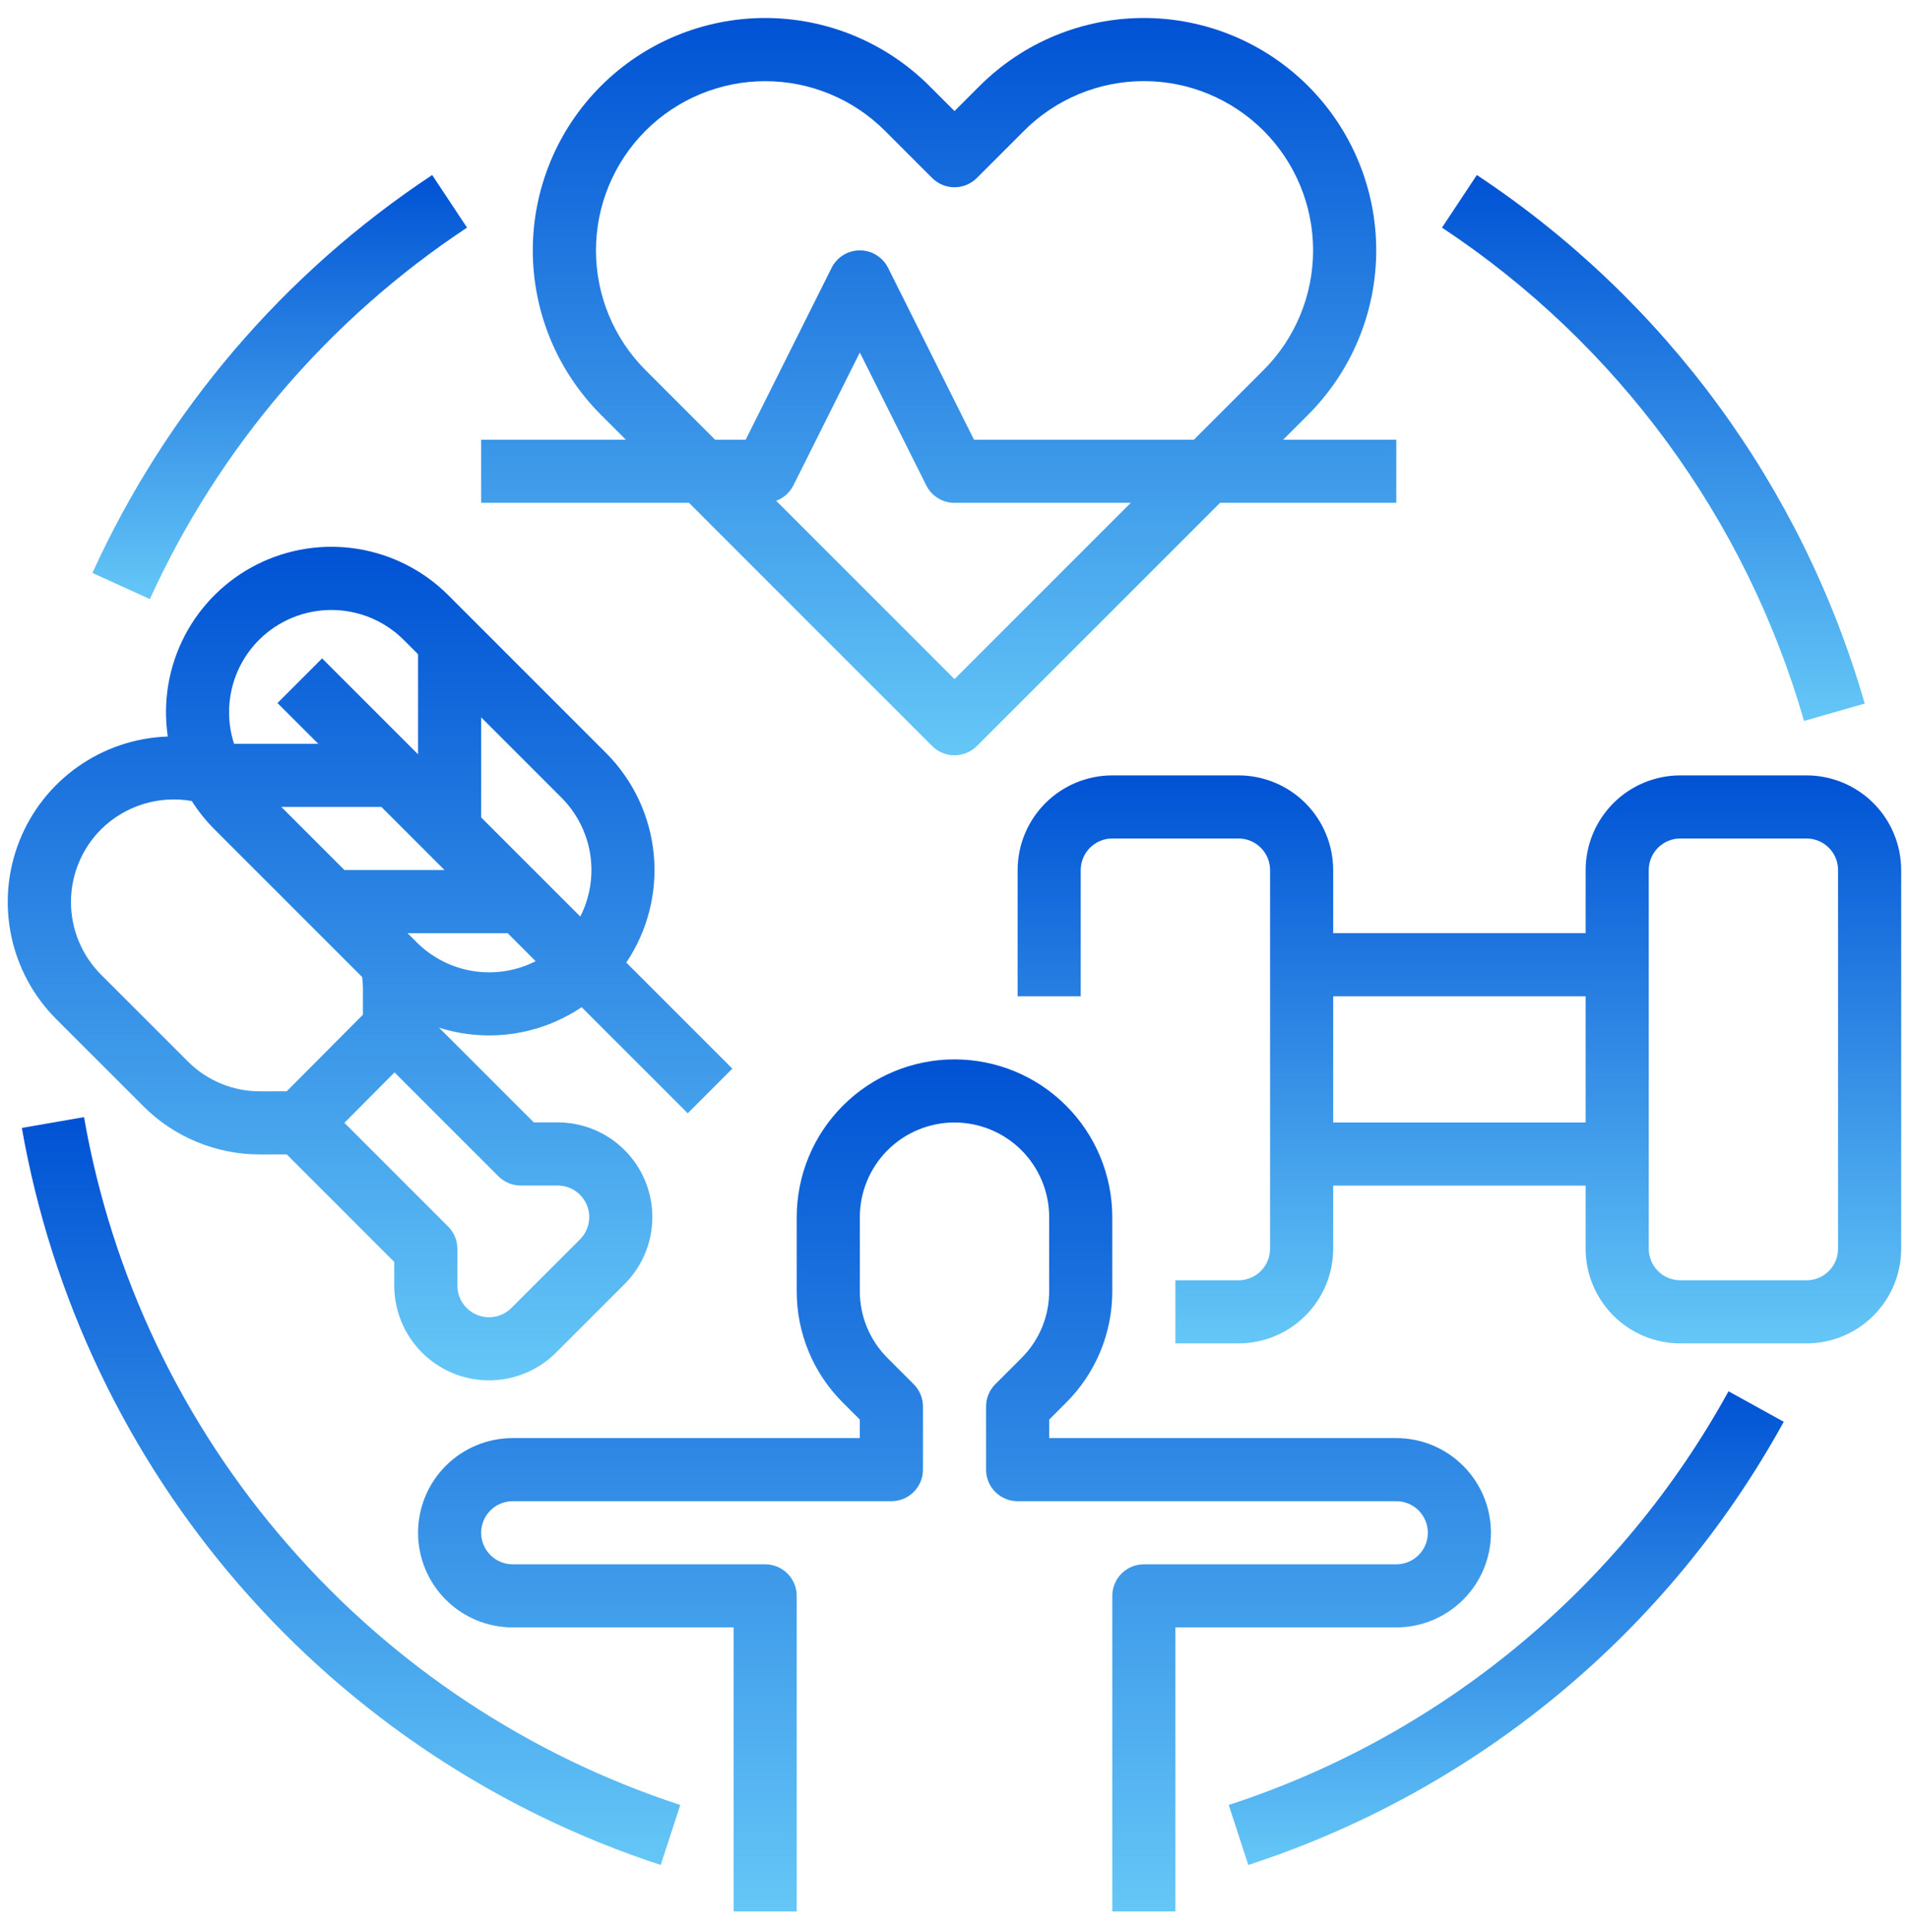 <svg xmlns="http://www.w3.org/2000/svg" width="84" height="85" viewBox="0 0 84 85" fill="none"><g id="OUTLINE"><path id="Vector" d="M12.681 67.982C8.022 62.645 4.914 56.132 3.697 49.153L0.961 49.628C2.268 57.074 5.574 64.024 10.526 69.736C15.477 75.448 21.888 79.708 29.073 82.059L29.934 79.419C23.256 77.234 17.294 73.282 12.681 67.982Z" fill="url(#paint0_linear_12680_63)"/><path id="Vector_2" d="M20.551 10.015L19.017 7.701C12.49 12.02 7.31 18.087 4.067 25.21L6.595 26.36C9.622 19.711 14.458 14.047 20.551 10.015Z" fill="url(#paint1_linear_12680_63)"/><path id="Vector_3" d="M54.067 79.419L54.928 82.059C64.974 78.789 73.399 71.817 78.489 62.559L76.058 61.216C71.307 69.858 63.444 76.366 54.067 79.419Z" fill="url(#paint2_linear_12680_63)"/><path id="Vector_4" d="M79.381 31.722L82.051 30.957C79.308 21.422 73.257 13.177 64.984 7.701L63.45 10.015C71.172 15.126 76.821 22.822 79.381 31.722Z" fill="url(#paint3_linear_12680_63)"/><path id="Vector_5" d="M65.605 67.441C65.604 66.337 65.165 65.278 64.384 64.497C63.603 63.716 62.544 63.277 61.44 63.276H46.166V62.462L46.909 61.719C47.556 61.076 48.069 60.311 48.418 59.468C48.767 58.625 48.945 57.722 48.943 56.809V53.556C48.943 51.715 48.211 49.949 46.909 48.647C45.607 47.345 43.842 46.613 42 46.613C40.159 46.613 38.393 47.345 37.091 48.647C35.789 49.949 35.057 51.715 35.057 53.556V56.809C35.055 57.722 35.233 58.625 35.582 59.468C35.931 60.31 36.444 61.076 37.091 61.719L37.834 62.462V63.276H22.561C21.456 63.276 20.396 63.715 19.615 64.496C18.834 65.277 18.395 66.337 18.395 67.441C18.395 68.546 18.834 69.606 19.615 70.387C20.396 71.168 21.456 71.607 22.561 71.607H32.28V84.104H35.057V70.219C35.057 69.85 34.911 69.497 34.651 69.237C34.39 68.976 34.037 68.83 33.669 68.83H22.561C22.192 68.83 21.839 68.684 21.579 68.423C21.318 68.163 21.172 67.81 21.172 67.441C21.172 67.073 21.318 66.72 21.579 66.46C21.839 66.199 22.192 66.053 22.561 66.053H39.223C39.591 66.053 39.944 65.907 40.205 65.646C40.465 65.386 40.612 65.033 40.612 64.664V61.887C40.612 61.519 40.465 61.166 40.205 60.905L39.055 59.755C38.667 59.369 38.359 58.91 38.15 58.404C37.94 57.899 37.833 57.357 37.834 56.809V53.556C37.834 52.451 38.273 51.392 39.055 50.61C39.836 49.829 40.895 49.39 42 49.39C43.105 49.39 44.164 49.829 44.946 50.61C45.727 51.392 46.166 52.451 46.166 53.556V56.809C46.167 57.357 46.06 57.899 45.851 58.405C45.641 58.91 45.334 59.369 44.946 59.755L43.795 60.905C43.535 61.166 43.389 61.519 43.389 61.887V64.664C43.389 65.033 43.535 65.386 43.795 65.646C44.056 65.907 44.409 66.053 44.777 66.053H61.44C61.808 66.053 62.161 66.199 62.422 66.46C62.682 66.72 62.828 67.073 62.828 67.441C62.828 67.81 62.682 68.163 62.422 68.423C62.161 68.684 61.808 68.83 61.44 68.83H50.331C49.963 68.83 49.61 68.976 49.35 69.237C49.089 69.497 48.943 69.85 48.943 70.219V84.104H51.72V71.607H61.44C62.544 71.606 63.603 71.166 64.384 70.385C65.165 69.605 65.604 68.546 65.605 67.441Z" fill="url(#paint4_linear_12680_63)"/><path id="Vector_6" d="M79.491 34.117H73.937C72.832 34.118 71.773 34.557 70.993 35.338C70.212 36.119 69.772 37.178 69.771 38.282V41.059H58.663V38.282C58.661 37.178 58.222 36.119 57.441 35.338C56.66 34.557 55.602 34.118 54.497 34.117H48.943C47.839 34.118 46.78 34.557 45.999 35.338C45.218 36.119 44.779 37.178 44.777 38.282V43.836H47.554V38.282C47.555 37.914 47.701 37.561 47.962 37.301C48.222 37.04 48.575 36.894 48.943 36.894H54.497C54.865 36.894 55.218 37.04 55.478 37.301C55.739 37.561 55.885 37.914 55.886 38.282V54.945C55.885 55.313 55.739 55.666 55.478 55.926C55.218 56.186 54.865 56.333 54.497 56.333H51.72V59.11H54.497C55.602 59.109 56.66 58.67 57.441 57.889C58.222 57.108 58.661 56.049 58.663 54.945V52.167H69.771V54.945C69.772 56.049 70.212 57.108 70.993 57.889C71.773 58.67 72.832 59.109 73.937 59.11H79.491C80.595 59.109 81.654 58.67 82.435 57.889C83.216 57.108 83.655 56.049 83.656 54.945V38.282C83.655 37.178 83.216 36.119 82.435 35.338C81.654 34.557 80.595 34.118 79.491 34.117ZM58.663 49.39V43.836H69.771V49.39H58.663ZM80.879 54.945C80.879 55.313 80.733 55.666 80.472 55.926C80.212 56.186 79.859 56.333 79.491 56.333H73.937C73.569 56.333 73.216 56.186 72.955 55.926C72.695 55.666 72.549 55.313 72.548 54.945V38.282C72.549 37.914 72.695 37.561 72.955 37.301C73.216 37.04 73.569 36.894 73.937 36.894H79.491C79.859 36.894 80.212 37.04 80.472 37.301C80.733 37.561 80.879 37.914 80.879 38.282V54.945Z" fill="url(#paint5_linear_12680_63)"/><path id="Vector_7" d="M41.018 32.827C41.279 33.087 41.632 33.233 42 33.233C42.368 33.233 42.722 33.087 42.982 32.827L53.684 22.125H61.44V19.348H56.461L57.562 18.247C59.479 16.329 60.557 13.729 60.557 11.017C60.557 8.305 59.479 5.704 57.562 3.786C55.644 1.869 53.043 0.791 50.331 0.792C47.62 0.792 45.019 1.869 43.101 3.786L42 4.887L40.899 3.786C39.95 2.837 38.823 2.084 37.582 1.57C36.341 1.056 35.012 0.792 33.669 0.792C32.326 0.791 30.997 1.056 29.756 1.57C28.515 2.084 27.388 2.837 26.439 3.786C25.489 4.736 24.736 5.863 24.222 7.104C23.708 8.344 23.444 9.674 23.444 11.017C23.444 12.359 23.708 13.689 24.222 14.93C24.736 16.17 25.489 17.297 26.439 18.247L27.54 19.348H21.172V22.125H30.317L41.018 32.827ZM42 29.881L34.153 22.034C34.483 21.913 34.753 21.671 34.911 21.358L37.834 15.51L40.758 21.358C40.873 21.588 41.051 21.782 41.27 21.918C41.489 22.053 41.742 22.125 42 22.125H49.756L42 29.881ZM28.402 16.283C27.007 14.886 26.223 12.992 26.224 11.018C26.224 9.043 27.009 7.149 28.405 5.753C29.802 4.357 31.695 3.572 33.67 3.572C35.644 3.571 37.538 4.355 38.935 5.75L41.018 7.833C41.279 8.093 41.632 8.24 42 8.24C42.368 8.24 42.722 8.093 42.982 7.833L45.065 5.75C45.757 5.058 46.578 4.51 47.481 4.136C48.385 3.761 49.353 3.569 50.331 3.569C51.31 3.569 52.278 3.761 53.182 4.136C54.085 4.51 54.906 5.059 55.598 5.75C56.29 6.442 56.838 7.263 57.212 8.167C57.587 9.07 57.779 10.039 57.779 11.017C57.779 11.995 57.587 12.963 57.212 13.867C56.838 14.771 56.29 15.592 55.598 16.283L52.533 19.348H42.858L39.077 11.784C38.961 11.554 38.784 11.36 38.565 11.224C38.345 11.088 38.092 11.017 37.834 11.017C37.577 11.017 37.324 11.088 37.105 11.224C36.885 11.36 36.708 11.554 36.593 11.784L32.811 19.348H31.467L28.402 16.283Z" fill="url(#paint6_linear_12680_63)"/><path id="Vector_8" d="M6.293 48.659C6.968 49.339 7.772 49.877 8.657 50.244C9.543 50.611 10.492 50.798 11.45 50.796H11.459L12.618 50.794L17.348 55.525V56.566C17.349 57.391 17.593 58.197 18.051 58.882C18.509 59.567 19.16 60.101 19.921 60.417C20.683 60.733 21.521 60.816 22.329 60.656C23.138 60.495 23.881 60.099 24.464 59.517L27.485 56.497C28.067 55.914 28.464 55.172 28.625 54.364C28.785 53.556 28.703 52.718 28.387 51.957C28.072 51.196 27.538 50.545 26.853 50.087C26.168 49.63 25.363 49.386 24.539 49.386H23.487L19.318 45.217C20.365 45.549 21.473 45.64 22.559 45.484C23.646 45.328 24.683 44.929 25.594 44.316L30.262 48.984L32.225 47.02L27.558 42.353C28.501 40.951 28.928 39.266 28.766 37.585C28.604 35.904 27.864 34.331 26.671 33.135L19.729 26.192C18.646 25.109 17.25 24.395 15.738 24.151C14.226 23.908 12.676 24.147 11.309 24.836C9.941 25.524 8.825 26.627 8.12 27.986C7.416 29.346 7.158 30.893 7.383 32.407C5.963 32.455 4.588 32.916 3.426 33.736C2.265 34.555 1.369 35.695 0.848 37.017C0.327 38.34 0.204 39.785 0.494 41.176C0.784 42.567 1.474 43.843 2.48 44.847L6.293 48.659ZM22.912 52.163H24.539C24.814 52.163 25.082 52.244 25.31 52.397C25.539 52.549 25.717 52.766 25.822 53.02C25.927 53.273 25.954 53.553 25.901 53.822C25.847 54.091 25.715 54.339 25.521 54.533L22.5 57.553C22.305 57.747 22.057 57.879 21.787 57.932C21.518 57.985 21.238 57.957 20.984 57.851C20.73 57.746 20.513 57.568 20.36 57.339C20.207 57.11 20.126 56.842 20.125 56.566V54.95C20.125 54.581 19.979 54.228 19.719 53.968L15.154 49.403L17.36 47.186L21.93 51.756C22.191 52.016 22.544 52.163 22.912 52.163ZM19.56 38.282H15.156L12.379 35.505H16.783L19.56 38.282ZM18.34 41.466L17.933 41.059H22.337L23.57 42.292C22.722 42.723 21.76 42.876 20.821 42.727C19.882 42.579 19.013 42.137 18.34 41.466ZM25.534 40.328L21.172 35.967V31.563L24.707 35.098C25.379 35.772 25.82 36.64 25.969 37.579C26.117 38.519 25.965 39.481 25.534 40.328ZM11.397 28.156C12.242 27.312 13.387 26.839 14.581 26.839C15.775 26.839 16.92 27.312 17.765 28.156L18.395 28.786V33.19L14.174 28.969L12.21 30.933L14.006 32.728H10.3C10.044 31.939 10.011 31.094 10.205 30.287C10.398 29.48 10.811 28.743 11.397 28.156ZM4.443 36.496C4.96 35.982 5.593 35.601 6.289 35.383C6.984 35.165 7.722 35.118 8.439 35.245C8.724 35.694 9.058 36.111 9.433 36.487L15.936 42.99C15.957 43.161 15.968 43.333 15.97 43.505V44.647L12.615 48.017L11.456 48.019H11.45C10.857 48.02 10.269 47.904 9.721 47.677C9.173 47.45 8.675 47.116 8.257 46.695L4.444 42.883C3.599 42.035 3.123 40.887 3.123 39.69C3.123 38.492 3.598 37.344 4.443 36.496Z" fill="url(#paint7_linear_12680_63)"/></g><defs><linearGradient id="paint0_linear_12680_63" x1="15.447" y1="82.059" x2="15.447" y2="49.153" gradientUnits="userSpaceOnUse"><stop stop-color="#65C7F7"/><stop offset="1" stop-color="#0052D4"/></linearGradient><linearGradient id="paint1_linear_12680_63" x1="12.309" y1="26.36" x2="12.309" y2="7.701" gradientUnits="userSpaceOnUse"><stop stop-color="#65C7F7"/><stop offset="1" stop-color="#0052D4"/></linearGradient><linearGradient id="paint2_linear_12680_63" x1="66.278" y1="82.059" x2="66.278" y2="61.216" gradientUnits="userSpaceOnUse"><stop stop-color="#65C7F7"/><stop offset="1" stop-color="#0052D4"/></linearGradient><linearGradient id="paint3_linear_12680_63" x1="72.75" y1="31.722" x2="72.75" y2="7.701" gradientUnits="userSpaceOnUse"><stop stop-color="#65C7F7"/><stop offset="1" stop-color="#0052D4"/></linearGradient><linearGradient id="paint4_linear_12680_63" x1="42" y1="84.104" x2="42" y2="46.613" gradientUnits="userSpaceOnUse"><stop stop-color="#65C7F7"/><stop offset="1" stop-color="#0052D4"/></linearGradient><linearGradient id="paint5_linear_12680_63" x1="64.217" y1="59.11" x2="64.217" y2="34.117" gradientUnits="userSpaceOnUse"><stop stop-color="#65C7F7"/><stop offset="1" stop-color="#0052D4"/></linearGradient><linearGradient id="paint6_linear_12680_63" x1="41.306" y1="33.233" x2="41.306" y2="0.792" gradientUnits="userSpaceOnUse"><stop stop-color="#65C7F7"/><stop offset="1" stop-color="#0052D4"/></linearGradient><linearGradient id="paint7_linear_12680_63" x1="16.283" y1="60.735" x2="16.283" y2="24.059" gradientUnits="userSpaceOnUse"><stop stop-color="#65C7F7"/><stop offset="1" stop-color="#0052D4"/></linearGradient></defs></svg>
